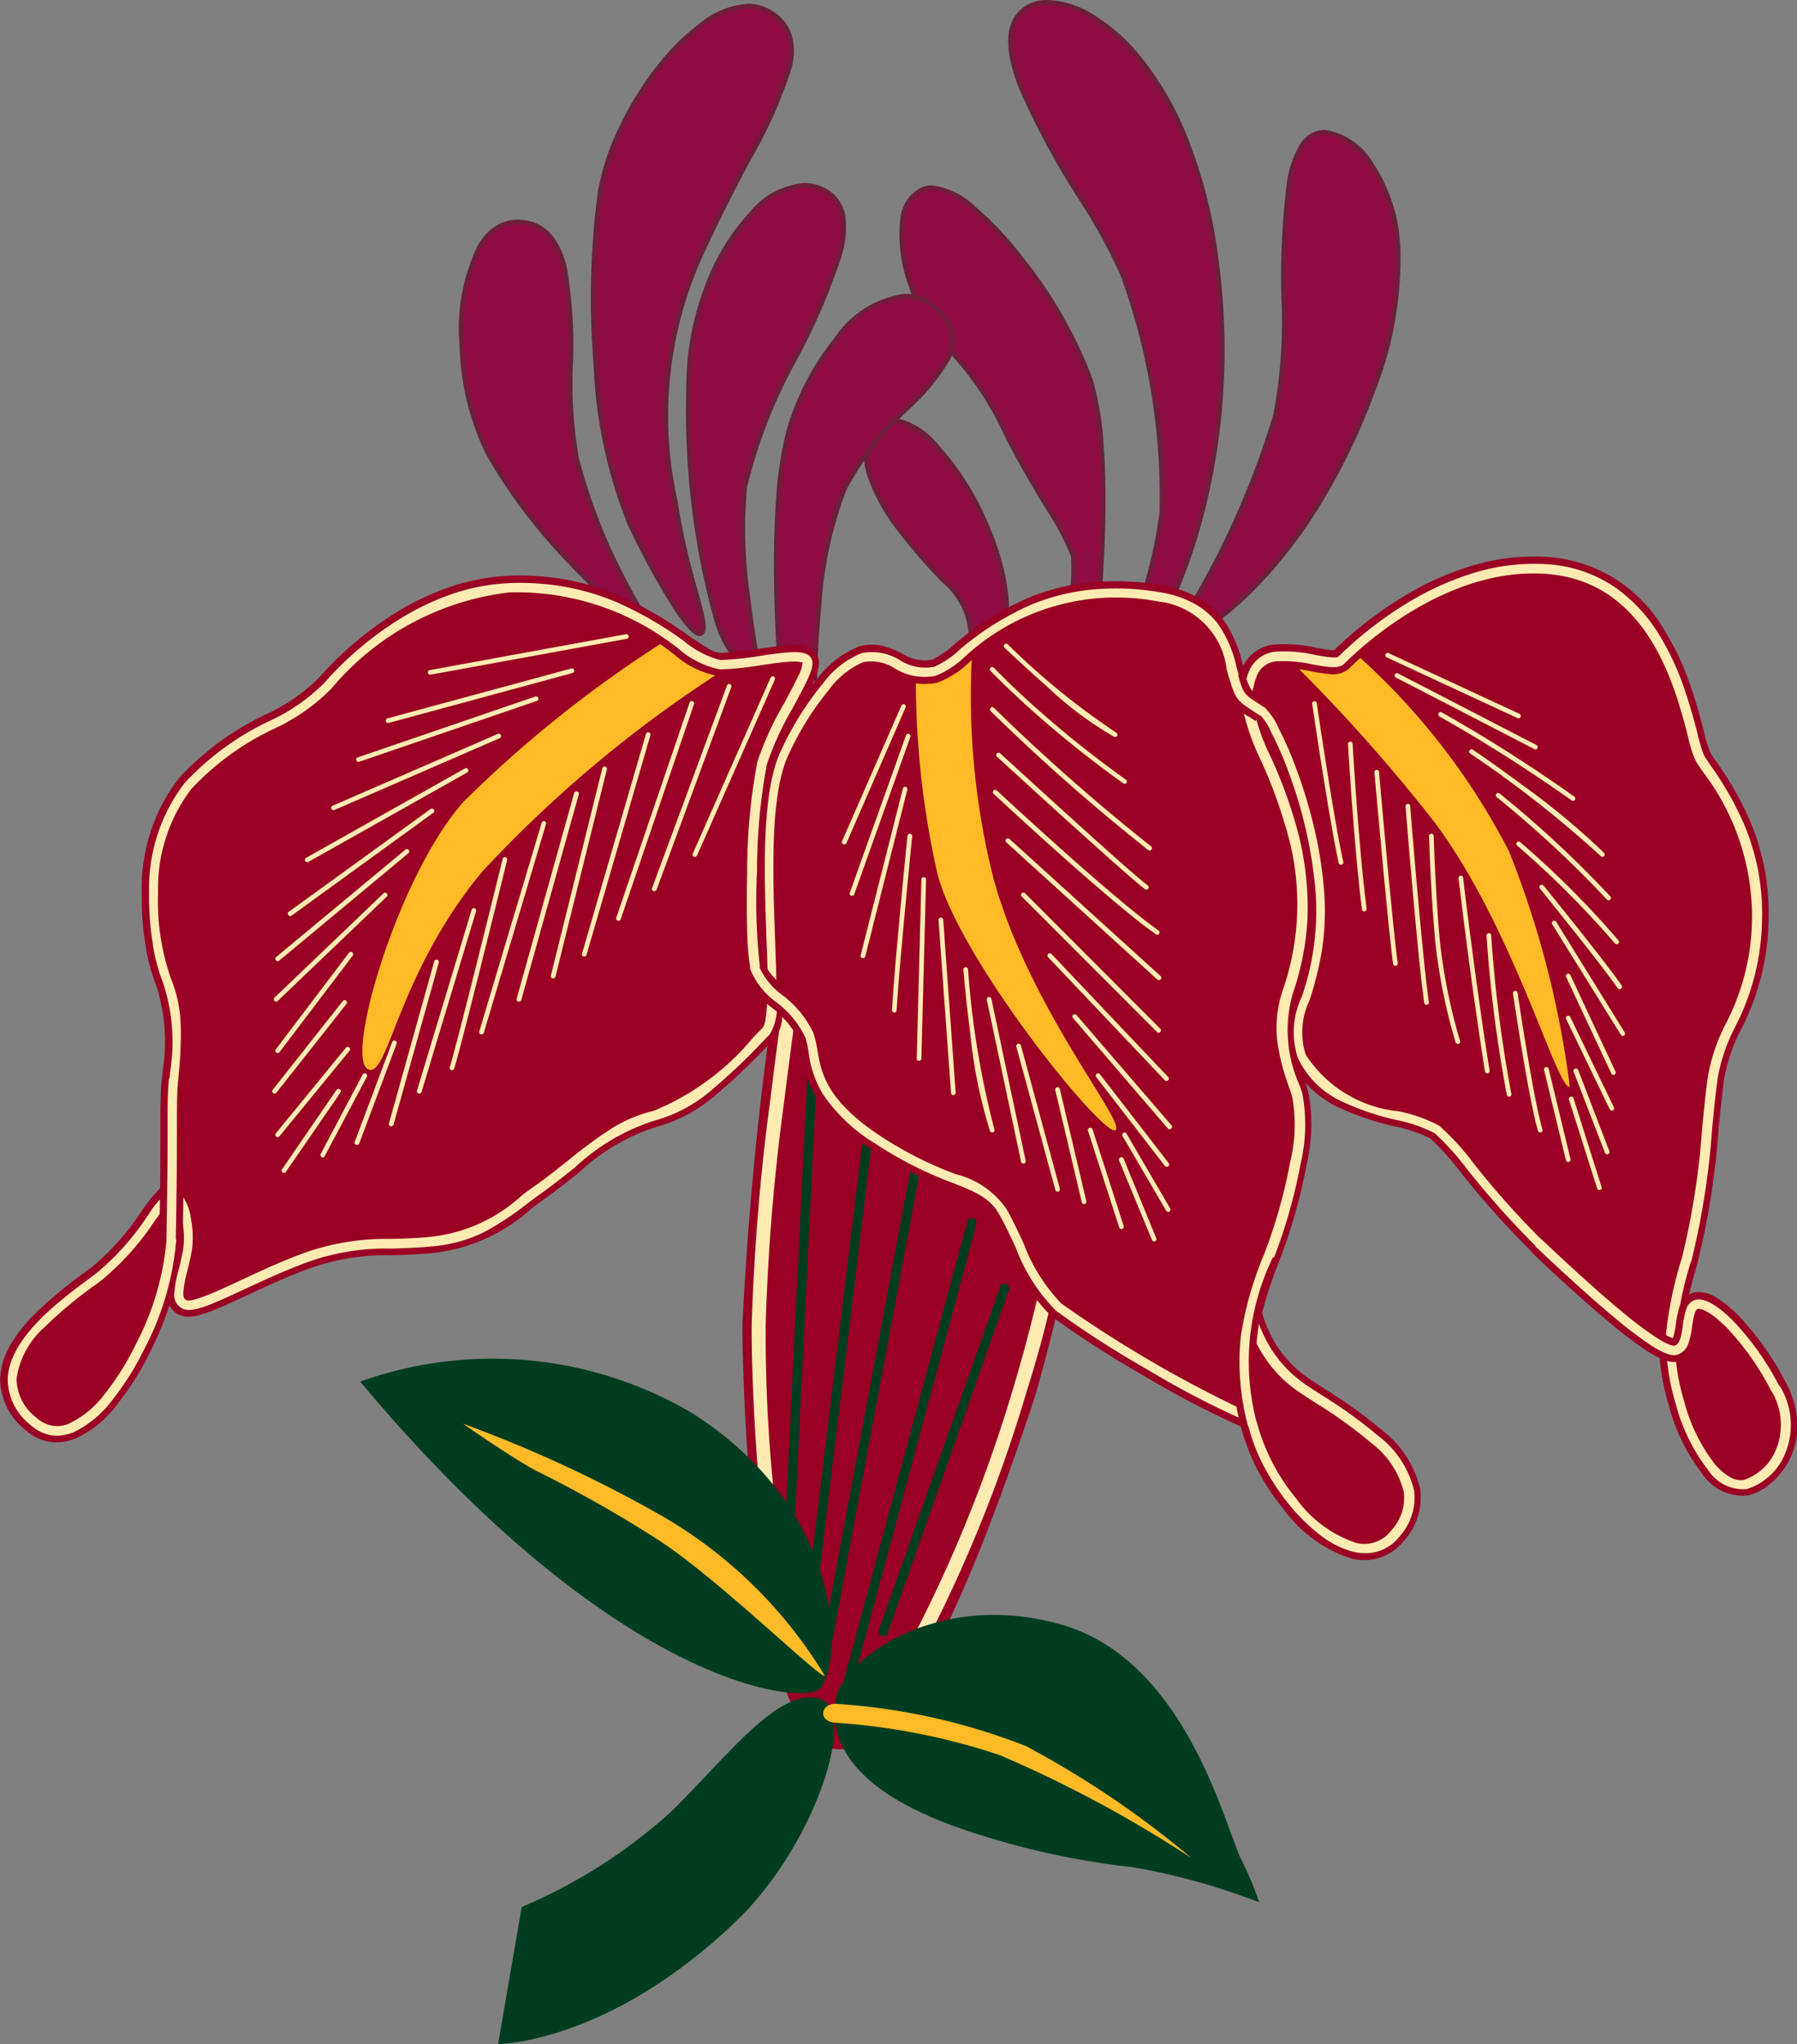 <svg xmlns="http://www.w3.org/2000/svg" width="46.881" height="53.314" viewBox="0 0 46.881 53.314">
  <rect x="0" y="0" width="46.881" height="53.314" fill="#808080" stroke="none"/>
  <g id="titele_deco_01" transform="translate(-935.955 -775.384)">
    <g id="グループ_277" data-name="グループ 277" transform="translate(935.955 775.384)">
      <path id="パス_28" data-name="パス 28" d="M404.308,422.667a91.057,91.057,0,0,0-.975,9.5c0,3.087.512,10.26,1.974,10.585s3.468-4.737,4.849-8.961a51.184,51.184,0,0,0,1.787-10.235Z" transform="translate(-383.539 -397.575)" fill="#9a0024"/>
      <path id="パス_28_-_アウトライン" data-name="パス 28 - アウトライン" d="M400.874,418.8l8.448.989-.027.405a50.918,50.918,0,0,1-1.807,10.338c-3.031,9.27-4.6,9.27-5.118,9.27a1.053,1.053,0,0,1-.229-.025c-2.245-.5-2.308-10.9-2.308-11a89.86,89.86,0,0,1,.98-9.568Zm7.538,1.741-6.817-.8a84.529,84.529,0,0,0-.91,9.032c0,4.856.828,9.989,1.64,10.169.717.006,2.256-2.269,4.352-8.677A49.265,49.265,0,0,0,408.412,420.538Z" transform="translate(-380.466 -394.178)" fill="#9a0024"/>
      <path id="パス_29" data-name="パス 29" d="M405.681,440.252l-.3-.205a36.979,36.979,0,0,0,3.287-7.765,40.358,40.358,0,0,0,1.4-6.666c.217-1.609.327-2.9.362-3.35l-7.286-.853c-.069.469-.266,1.826-.461,3.415a54.68,54.68,0,0,0-.486,5.886,40.5,40.5,0,0,0,.933,8.823l-.352.1a27.6,27.6,0,0,1-.731-4.542c-.135-1.481-.216-3.119-.216-4.381a57.775,57.775,0,0,1,.489-5.931c.241-1.97.486-3.583.488-3.6l.027-.175,7.984.934-.012.174c0,.015-.105,1.532-.377,3.545-.16,1.183-.345,2.3-.551,3.332a30.255,30.255,0,0,1-.867,3.4A37.268,37.268,0,0,1,405.681,440.252Z" transform="translate(-382.222 -396.119)" fill="#ffebb2"/>
      <path id="線_25" data-name="線 25" d="M-.878,13.682H-.884A.122.122,0,0,1-1,13.554L-.287-.884A.122.122,0,0,1-.159-1a.122.122,0,0,1,.116.128L-.756,13.566A.122.122,0,0,1-.878,13.682Z" transform="translate(21.441 27.107)" fill="#003d20"/>
      <path id="線_26" data-name="線 26" d="M-.878,11.61H-.893A.122.122,0,0,1-1,11.474L.506-.893A.122.122,0,0,1,.641-1a.122.122,0,0,1,.106.136L-.757,11.5A.122.122,0,0,1-.878,11.61Z" transform="translate(22.051 30.214)" fill="#003d20"/>
      <path id="線_27" data-name="線 27" d="M-.878,12.829l-.022,0a.122.122,0,0,1-.1-.142L1.534-.9A.122.122,0,0,1,1.676-1a.122.122,0,0,1,.1.142L-.759,12.729A.122.122,0,0,1-.878,12.829Z" transform="translate(22.364 30.64)" fill="#003d20"/>
      <path id="線_28" data-name="線 28" d="M-.878,11.245a.122.122,0,0,1-.032,0A.122.122,0,0,1-1,11.091l3.229-12A.122.122,0,0,1,2.382-1a.122.122,0,0,1,.086.149l-3.229,12A.122.122,0,0,1-.878,11.245Z" transform="translate(23.007 32.773)" fill="#003d20"/>
      <path id="線_29" data-name="線 29" d="M-.878,8.2a.122.122,0,0,1-.041-.007.122.122,0,0,1-.074-.155L2.175-.919A.122.122,0,0,1,2.33-.993.122.122,0,0,1,2.4-.838L-.764,8.118A.122.122,0,0,1-.878,8.2Z" transform="translate(23.921 34.478)" fill="#003d20"/>
      <path id="パス_30" data-name="パス 30" d="M347.532,589.141l.615-3.574a13.832,13.832,0,0,0,3.934-2.518c1.543-1.543,2.762-3.168,3.818-2.924s-.067,3.826-2.193,5.848C350.375,589.141,347.532,589.141,347.532,589.141Z" transform="translate(-334.537 -535.827)" fill="#003d20"/>
      <path id="パス_31" data-name="パス 31" d="M419.685,564.6c.193-.963,2.62-2.8,5.848-1.889s4.264,5.178,4.691,6.092a8.728,8.728,0,0,1,.487,1.157,17.354,17.354,0,0,0-3.29-.914,20.678,20.678,0,0,1-4.021-.853C422.061,567.772,419.259,566.736,419.685,564.6Z" transform="translate(-397.861 -520.343)" fill="#003d20"/>
      <path id="パス_32" data-name="パス 32" d="M318,508.116a10.246,10.246,0,0,1,8.712.853c4.143,2.68,3.838,6.823,3.229,7.189S324.579,515.974,318,508.116Z" transform="translate(-308.603 -472.079)" fill="#003d20"/>
      <path id="パス_33" data-name="パス 33" d="M349.443,528.079a11.945,11.945,0,0,0-4.2-4.143A34.188,34.188,0,0,0,340,521.5s1.218.853,1.889,1.218a32.717,32.717,0,0,1,3.229,1.828C346.7,525.582,349.308,528.144,349.443,528.079Z" transform="translate(-327.923 -484.367)" fill="#ffba27"/>
      <path id="パス_34" data-name="パス 34" d="M426.761,585.523a24.682,24.682,0,0,0-4.325-2.924,16.4,16.4,0,0,0-4.963-1.1c-.4,0-.451.469,0,.493a17.077,17.077,0,0,1,4.291.847A32.291,32.291,0,0,1,426.761,585.523Z" transform="translate(-395.677 -537.059)" fill="#ffba27"/>
      <path id="パス_35" data-name="パス 35" d="M429.885,312.307a4.4,4.4,0,0,0-.447-3.046c-.853-1.949-2.112-3.005-2.721-2.681s-.609,1.422.487,2.843,1.584,1.584,1.746,2.193a2.448,2.448,0,0,1,.081,1.015Z" transform="translate(-403.715 -295.582)" fill="#8e0b43"/>
      <path id="パス_35_-_アウトライン" data-name="パス 35 - アウトライン" d="M428.514,312.29l.022-.108a2.424,2.424,0,0,0-.08-.988,2.006,2.006,0,0,0-.611-.874,14.821,14.821,0,0,1-1.125-1.3,4.958,4.958,0,0,1-.766-1.334,1.923,1.923,0,0,1-.116-1.021.824.824,0,0,1,.414-.579.577.577,0,0,1,.275-.065,1.963,1.963,0,0,1,1.248.745,7.2,7.2,0,0,1,1.283,2.03,7,7,0,0,1,.433,1.31,4.81,4.81,0,0,1,.115.968,2.468,2.468,0,0,1-.1.814l-.01.026Zm-1.988-6.145a.457.457,0,0,0-.217.051.706.706,0,0,0-.352.5,1.8,1.8,0,0,0,.112.955,4.839,4.839,0,0,0,.747,1.3,14.723,14.723,0,0,0,1.116,1.288,2.117,2.117,0,0,1,.641.926,2.739,2.739,0,0,1,.1.938l.73-.278a2.6,2.6,0,0,0,.084-.753,5.77,5.77,0,0,0-.538-2.222C428.177,307.092,427.126,306.145,426.526,306.145Z" transform="translate(-403.278 -295.143)" fill="#6d1e3a"/>
      <path id="パス_36" data-name="パス 36" d="M439,267.88s.406-4.061-.2-5.97-3.249-5.483-4.386-4.955-.244,3.168.447,3.9a8.11,8.11,0,0,1,1.746,2.477c.69,1.381,1.665,2.762,1.746,3.168a5.98,5.98,0,0,1-.081,1.4Z" transform="translate(-410.357 -252.008)" fill="#8e0b43"/>
      <path id="パス_36_-_アウトライン" data-name="パス 36 - アウトライン" d="M437.76,267.52l.012-.072a5.963,5.963,0,0,0,.082-1.375,7.155,7.155,0,0,0-.682-1.274c-.324-.542-.728-1.216-1.059-1.878a7.922,7.922,0,0,0-1.672-2.395l-.064-.068a4.189,4.189,0,0,1-.757-1.434,3.9,3.9,0,0,1-.214-1.782,1,1,0,0,1,.542-.78.649.649,0,0,1,.276-.058,1.947,1.947,0,0,1,1.126.546,8.684,8.684,0,0,1,1.24,1.314,11.571,11.571,0,0,1,1.828,3.19,7.855,7.855,0,0,1,.291,1.752c.042.576.056,1.239.041,1.968-.025,1.242-.126,2.264-.127,2.274l-.005.054Zm-3.536-11a.529.529,0,0,0-.224.047.887.887,0,0,0-.474.692,3.625,3.625,0,0,0,.21,1.721,4.064,4.064,0,0,0,.73,1.389l.064.068a8.019,8.019,0,0,1,1.692,2.424c.329.658.731,1.33,1.055,1.87a6.846,6.846,0,0,1,.7,1.313,5.412,5.412,0,0,1-.07,1.347l.6-.014c.021-.226.1-1.136.122-2.212a12.521,12.521,0,0,0-.327-3.68,11.442,11.442,0,0,0-1.808-3.152,8.561,8.561,0,0,0-1.222-1.295A1.867,1.867,0,0,0,434.223,256.524Z" transform="translate(-409.915 -251.568)" fill="#6d1e3a"/>
      <path id="パス_37" data-name="パス 37" d="M344.714,274.9a15.713,15.713,0,0,1-1.99-4.467c-.487-1.949.487-5.929-1.381-6.173s-2.031,3.939-.934,6.011a16.812,16.812,0,0,0,3.7,4.305A3.016,3.016,0,0,0,344.714,274.9Z" transform="translate(-327.682 -258.46)" fill="#8e0b43"/>
      <path id="パス_37_-_アウトライン" data-name="パス 37 - アウトライン" d="M344.433,274.587l-.18-.068a3.048,3.048,0,0,1-.623-.332,15.489,15.489,0,0,1-1.552-1.46,14.054,14.054,0,0,1-2.162-2.867,6.908,6.908,0,0,1-.684-2.837,4.943,4.943,0,0,1,.482-2.612,1.492,1.492,0,0,1,.441-.482,1.056,1.056,0,0,1,.6-.179,1.258,1.258,0,0,1,.161.011,1.112,1.112,0,0,1,.752.423,2.137,2.137,0,0,1,.375.88,12.221,12.221,0,0,1,.147,2.468,11.07,11.07,0,0,0,.158,2.448,14.868,14.868,0,0,0,1.219,3.138,14.171,14.171,0,0,0,.762,1.31Zm-3.683-10.715a1.074,1.074,0,0,0-.931.6,4.824,4.824,0,0,0-.465,2.544,6.784,6.784,0,0,0,.67,2.785,13.933,13.933,0,0,0,2.143,2.84,15.767,15.767,0,0,0,1.534,1.444,2.763,2.763,0,0,0,.412.238c-.136-.214-.382-.619-.658-1.152-.245-.473-.467-.952-.658-1.426a13.3,13.3,0,0,1-.572-1.738,11.14,11.14,0,0,1-.161-2.478,12.145,12.145,0,0,0-.144-2.441c-.167-.755-.492-1.139-1.024-1.209A1.128,1.128,0,0,0,340.75,263.872Z" transform="translate(-327.243 -258.021)" fill="#6d1e3a"/>
      <path id="パス_38" data-name="パス 38" d="M370.739,234.436c.254-.152-.366-1.462-.65-3.29a10.355,10.355,0,0,1,.812-6.945c1.462-3.168,3.087-5.077,1.625-5.97s-4.061,2.315-4.427,4.752-.163,6.62.772,8.569S370.536,234.558,370.739,234.436Z" transform="translate(-352.448 -217.914)" fill="#8e0b43"/>
      <path id="パス_38_-_アウトライン" data-name="パス 38 - アウトライン" d="M370.267,234.067h0c-.081,0-.18-.068-.31-.212a4.641,4.641,0,0,1-.417-.569,20.616,20.616,0,0,1-1.161-2.146,12.468,12.468,0,0,1-.879-4.124,21.406,21.406,0,0,1,.1-4.481,6.308,6.308,0,0,1,.537-1.691,8.574,8.574,0,0,1,.975-1.6,6,6,0,0,1,1.2-1.194,2.162,2.162,0,0,1,1.222-.475,1.108,1.108,0,0,1,.587.162,1.177,1.177,0,0,1,.546.651,1.62,1.62,0,0,1-.009.878,12.079,12.079,0,0,1-1.089,2.426c-.325.62-.694,1.322-1.05,2.093a10.115,10.115,0,0,0-.833,6.746l.026.164a18.476,18.476,0,0,0,.49,2.14c.092.331.164.592.2.79.03.171.045.354-.068.422A.129.129,0,0,1,370.267,234.067Zm1.268-16.367a2.047,2.047,0,0,0-1.151.452,5.875,5.875,0,0,0-1.173,1.169,7.432,7.432,0,0,0-1.488,3.231,21.28,21.28,0,0,0-.1,4.454,12.353,12.353,0,0,0,.867,4.08,20.513,20.513,0,0,0,1.153,2.133c.454.705.608.726.624.726h0c.017-.01.052-.059.01-.3-.034-.192-.105-.45-.2-.778a18.6,18.6,0,0,1-.493-2.154l-.026-.164a12.877,12.877,0,0,1-.218-2.919,9.251,9.251,0,0,1,.289-1.781,12.778,12.778,0,0,1,.772-2.116c.357-.774.727-1.478,1.053-2.1a12.027,12.027,0,0,0,1.078-2.4,1.123,1.123,0,0,0-.483-1.4A.988.988,0,0,0,371.536,217.7Z" transform="translate(-352.012 -217.475)" fill="#6d1e3a"/>
      <path id="パス_39" data-name="パス 39" d="M390.116,268.8a18.9,18.9,0,0,1-.325-4.508c.366-2.518,3.823-6.719,2.112-7.717-1.462-.853-3.615,2.031-3.574,5.158a20.538,20.538,0,0,0,.69,5.889,2.972,2.972,0,0,0,.609,1.218Z" transform="translate(-370.363 -251.586)" fill="#8e0b43"/>
      <path id="パス_39_-_アウトライン" data-name="パス 39 - アウトライン" d="M389.169,268.463l-.019-.017a3,3,0,0,1-.627-1.245,20.4,20.4,0,0,1-.694-5.908,7.331,7.331,0,0,1,.483-2.68,5.81,5.81,0,0,1,1.211-1.979,2.038,2.038,0,0,1,1.385-.713,1.15,1.15,0,0,1,.587.16.974.974,0,0,1,.482.71,2.45,2.45,0,0,1-.1,1.04,16.5,16.5,0,0,1-1.137,2.654,13.184,13.184,0,0,0-1.327,3.374,11.916,11.916,0,0,0,.078,2.823c.108.919.246,1.658.247,1.665l.012.066Zm1.739-12.419a1.923,1.923,0,0,0-1.3.677,6.721,6.721,0,0,0-1.658,4.571,20.285,20.285,0,0,0,.687,5.871,3.347,3.347,0,0,0,.575,1.175l.392-.033c-.036-.2-.146-.842-.236-1.607a12.561,12.561,0,0,1-.077-2.855,13.25,13.25,0,0,1,1.338-3.411,16.435,16.435,0,0,0,1.129-2.632,2.336,2.336,0,0,0,.1-.987.846.846,0,0,0-.423-.625A1.03,1.03,0,0,0,390.908,256.044Z" transform="translate(-369.924 -251.147)" fill="#6d1e3a"/>
      <path id="パス_40" data-name="パス 40" d="M407.2,290.1s-.373-4.315.2-6.427,2.587-4.537,3.927-3.156-1.49,2.506-2.465,4.618a16.144,16.144,0,0,0-.772,4.955Z" transform="translate(-386.827 -272.387)" fill="#8e0b43"/>
      <path id="パス_40_-_アウトライン" data-name="パス 40 - アウトライン" d="M406.7,289.72l0-.056c0-.011-.094-1.1-.116-2.426-.013-.781,0-1.493.041-2.115a10.079,10.079,0,0,1,.272-1.907,6.65,6.65,0,0,1,.5-1.277,6.729,6.729,0,0,1,.746-1.156,2.643,2.643,0,0,1,1.854-1.173,1.272,1.272,0,0,1,.93.423,1.206,1.206,0,0,1,.36.651,1.078,1.078,0,0,1-.116.645,5.643,5.643,0,0,1-1.081,1.313,7.774,7.774,0,0,0-1.617,2.077,10.207,10.207,0,0,0-.66,3.063c-.1,1.022-.106,1.859-.106,1.867v.06Zm3.292-9.989a2.532,2.532,0,0,0-1.759,1.127,6.794,6.794,0,0,0-1.222,2.388,15.889,15.889,0,0,0-.309,3.989c.019,1.154.092,2.122.111,2.361l.769-.009c0-.21.022-.946.105-1.817.058-.6.136-1.154.231-1.633a6.713,6.713,0,0,1,.44-1.47A7.867,7.867,0,0,1,410,282.556a5.579,5.579,0,0,0,1.058-1.28.923.923,0,0,0-.222-1.159A1.154,1.154,0,0,0,409.994,279.731Z" transform="translate(-386.388 -271.948)" fill="#6d1e3a"/>
      <path id="パス_41" data-name="パス 41" d="M461.363,232.988a16.164,16.164,0,0,0,1.218-9.288c-.812-5.483-3.968-7.042-4.955-6.3-1.5,1.137,1.949,5.28,2.559,6.945a17.092,17.092,0,0,1,1.015,6.173,12.546,12.546,0,0,1-.569,2.437Z" transform="translate(-430.888 -217.169)" fill="#8e0b43"/>
      <path id="パス_41_-_アウトライン" data-name="パス 41 - アウトライン" d="M460.961,232.612l-.853-.033.03-.079a12.617,12.617,0,0,0,.565-2.424,16.961,16.961,0,0,0-1.012-6.144,14.42,14.42,0,0,0-1.1-2.006,20.81,20.81,0,0,1-1.55-2.873c-.419-1.064-.383-1.763.111-2.136a1.031,1.031,0,0,1,.629-.187,2.379,2.379,0,0,1,1.168.367,4.857,4.857,0,0,1,1.294,1.151,8.084,8.084,0,0,1,1.17,2.022,12.79,12.79,0,0,1,.792,2.983,17.689,17.689,0,0,1,.153,3.777,17.029,17.029,0,0,1-.459,2.946,14.708,14.708,0,0,1-.612,1.916c-.177.44-.3.676-.307.686Zm-.682-.148.61.024a12.764,12.764,0,0,0,.892-2.545,17.371,17.371,0,0,0,.3-6.672,10.043,10.043,0,0,0-1.935-4.946,4.8,4.8,0,0,0-1.261-1.122,2.259,2.259,0,0,0-1.107-.35.912.912,0,0,0-.556.163c-1.009.763.366,3.028,1.47,4.848a14.215,14.215,0,0,1,1.109,2.027,20.018,20.018,0,0,1,.815,3.173,10.845,10.845,0,0,1,.2,3.029A13.25,13.25,0,0,1,460.279,232.463Z" transform="translate(-430.45 -216.73)" fill="#6d1e3a"/>
      <path id="パス_42" data-name="パス 42" d="M494.951,258.078s2.8-1.462,4.589-6.3-.4-6.783-1.218-6.783c-1.706,0-.728,5.469-1.3,7.392a22.116,22.116,0,0,1-2.356,5.239Z" transform="translate(-463.745 -241.556)" fill="#8e0b43"/>
      <path id="パス_42_-_アウトライン" data-name="パス 42 - アウトライン" d="M494.407,257.718l-.335-.527.022-.033c0-.006.37-.568.84-1.489a22.516,22.516,0,0,0,1.508-3.734,13.025,13.025,0,0,0,.21-3.078,19.756,19.756,0,0,1,.14-2.945,2.735,2.735,0,0,1,.331-1.008.779.779,0,0,1,.677-.4,1.8,1.8,0,0,1,1.256.88,4.276,4.276,0,0,1,.7,2.228,9.413,9.413,0,0,1-.677,3.757A16.34,16.34,0,0,1,497.6,254.4a12.383,12.383,0,0,1-1.5,1.947,8.891,8.891,0,0,1-1.167,1.038,4.137,4.137,0,0,1-.474.309Zm-.191-.527.232.365a7.537,7.537,0,0,0,1.565-1.3,14.275,14.275,0,0,0,2.947-4.934c1.232-3.333.525-5.11-.006-5.872a2.4,2.4,0,0,0-.625-.631,1.031,1.031,0,0,0-.531-.2.656.656,0,0,0-.574.348,2.621,2.621,0,0,0-.314.962,19.694,19.694,0,0,0-.138,2.925,13.064,13.064,0,0,1-.215,3.113,22.634,22.634,0,0,1-1.517,3.757C494.633,256.527,494.3,257.058,494.217,257.192Z" transform="translate(-463.223 -241.116)" fill="#6d1e3a"/>
      <path id="パス_43" data-name="パス 43" d="M275.68,357.844a3.4,3.4,0,0,0,1.279,1.889c1.036.731,3.871,2.159,2.5,3.838-1.1,1.34-3.293-1.048-3.716-2.863a6.334,6.334,0,0,1,.426-4.386c.609-1.584.975-3.472.731-4.2a3.868,3.868,0,0,1-.244-2.68,6.968,6.968,0,0,0,.061-4.386c-.548-1.949-1.428-2.69-.975-3.9.365-.975,2.039-.09,2.315-.366.365-.366,2.654-2.573,5.361-2.376,3.351.244,3.7,4.442,3.994,4.935a6.823,6.823,0,0,1,1.488,4.2c-.061,2.254-.975,2.8-1.158,4.143a34.748,34.748,0,0,1-.67,4.691,5.772,5.772,0,0,0-.183,3.777c.426,1.462,1.157,2.254,1.706,2.132a1.674,1.674,0,0,0,.792-2.5c-.731-1.4-1.671-2.262-2.037-2.2s-.13,1.078-.556,1.2-2.341-1.618-3.56-2.776-2.295-2.728-2.681-2.985c-.731-.487-2.843-.4-3.533-1.915-.451-.988.649-1.861.469-4.305a10.123,10.123,0,0,0-1.494-4.684c-.548-.366-.559-.3-.741-.914a2.273,2.273,0,0,0-1.949-2.071c-3.655-.609-5.135,1.769-5.848,1.941-.792.191-1.158-.54-1.889-.357a4.751,4.751,0,0,0-2.037,2.5c-.853,1.828,0,6.762-.487,7.25-.609.609-1.8,1.949-2.9,2.193s-1.889,1.1-2.985,1.889a5.088,5.088,0,0,1-2.863,1.4,10.406,10.406,0,0,0-3.29.426c-1.34.487-2.741,1.34-3.107,1.218s-.061-.731.061-1.462c.083-.5-.122-1.523-.426-1.4s-.914,1.4-1.889,2.132-3.347,2.341-1.706,3.777c1.462,1.279,3.557-2.8,3.594-4.752.061-3.229,0-3.351.061-4.143a5.533,5.533,0,0,0-.183-2.62c-.365-.853-.731-3.594.548-5.056s2.8-1.645,3.655-2.62a7.168,7.168,0,0,1,4.752-2.559c3.229-.122,4.691,2.01,5.483,2.01s2.071-.366,2.254-.122-.914,1.767-1.158,2.68a21.586,21.586,0,0,0-.183,5.361c.122.548,1.157,1.036,1.4,1.706a3.343,3.343,0,0,0,1.767,2.741c1.828,1.218,2.8,1.036,3.29,1.889a9.443,9.443,0,0,0,1.462,2.5,30.6,30.6,0,0,0,5.056,2.908" transform="translate(-243.072 -323.574)" fill="#9a0024"/>
      <path id="パス_44" data-name="パス 44" d="M522.584,371.1a.061.061,0,0,1-.059-.048c-.241-1.086-.687-4.116-.691-4.147a.061.061,0,0,1,.121-.018c0,.03.449,3.056.69,4.138a.061.061,0,0,1-.046.073Z" transform="translate(-487.601 -348.545)" fill="#ffebb2"/>
      <path id="パス_45" data-name="パス 45" d="M529.926,379.927a.061.061,0,0,1-.06-.053c-.2-1.528-.364-4.282-.366-4.309a.061.061,0,1,1,.122-.007c0,.028.165,2.777.365,4.3a.061.061,0,0,1-.052.068Z" transform="translate(-494.334 -356.155)" fill="#ffebb2"/>
      <path id="パス_46" data-name="パス 46" d="M535.715,386.617a.061.061,0,0,1-.06-.052c-.121-.845-.484-4.957-.488-5a.061.061,0,0,1,.121-.011c0,.041.367,4.151.487,4.992a.061.061,0,0,1-.052.069Z" transform="translate(-499.311 -361.424)" fill="#ffebb2"/>
      <path id="パス_47" data-name="パス 47" d="M542.381,394.073a.061.061,0,0,1-.06-.052c-.161-1.046-.485-5.081-.488-5.122a.061.061,0,0,1,.122-.01c0,.041.327,4.071.487,5.113a.061.061,0,0,1-.051.069Z" transform="translate(-505.164 -367.865)" fill="#ffebb2"/>
      <path id="パス_48" data-name="パス 48" d="M547.584,400.65a.061.061,0,0,1-.058-.043A14.8,14.8,0,0,1,547,398c-.121-1.287-.162-2.751-.163-2.766a.061.061,0,1,1,.122,0c0,.015.042,1.475.162,2.758a14.651,14.651,0,0,0,.526,2.587.061.061,0,0,1-.04.076Z" transform="translate(-509.555 -373.426)" fill="#ffebb2"/>
      <path id="パス_49" data-name="パス 49" d="M553.918,409.325a.061.061,0,0,1-.06-.051c-.362-2.25-.687-5.011-.691-5.039a.061.061,0,0,1,.121-.014c0,.028.329,2.786.69,5.034a.061.061,0,0,1-.05.07Z" transform="translate(-515.117 -381.33)" fill="#ffebb2"/>
      <path id="パス_50" data-name="パス 50" d="M559.756,420.764a.061.061,0,0,1-.059-.046,34.966,34.966,0,0,1-.53-4.153.061.061,0,1,1,.122-.009,34.855,34.855,0,0,0,.526,4.132.061.061,0,0,1-.044.074Z" transform="translate(-520.386 -392.16)" fill="#ffebb2"/>
      <path id="パス_51" data-name="パス 51" d="M565.544,432.529a.061.061,0,0,1-.058-.043c-.242-.807-.635-3.47-.652-3.583a.061.061,0,0,1,.121-.018c0,.028.408,2.767.648,3.565a.061.061,0,0,1-.041.076Z" transform="translate(-525.362 -402.99)" fill="#ffebb2"/>
      <path id="線_30" data-name="線 30" d="M.129,1.977A.061.061,0,0,1,.07,1.931L-.5-.425A.061.061,0,0,1-.453-.5.061.061,0,0,1-.38-.453L.189,1.9a.061.061,0,0,1-.045.074Z" transform="translate(40.783 28.333)" fill="#ffebb2"/>
      <path id="線_31" data-name="線 31" d="M.292,1.937a.061.061,0,0,1-.058-.043L-.5-.421A.061.061,0,0,1-.458-.5a.061.061,0,0,1,.076.04L.35,1.857a.061.061,0,0,1-.04.076Z" transform="translate(41.433 29.105)" fill="#ffebb2"/>
      <path id="線_32" data-name="線 32" d="M.373,1.734a.061.061,0,0,1-.057-.039L-.5-.417A.061.061,0,0,1-.461-.5a.061.061,0,0,1,.079.035L.43,1.651a.061.061,0,0,1-.057.083Z" transform="translate(41.555 28.374)" fill="#ffebb2"/>
      <path id="線_33" data-name="線 33" d="M.7,1.977a.061.061,0,0,1-.055-.034L-.494-.413A.061.061,0,0,1-.466-.494a.061.061,0,0,1,.081.028L.753,1.89A.061.061,0,0,1,.7,1.977Z" transform="translate(41.352 26.993)" fill="#ffebb2"/>
      <path id="線_34" data-name="線 34" d="M.739,2.14A.061.061,0,0,1,.683,2.1L-.494-.413A.061.061,0,0,1-.465-.494a.061.061,0,0,1,.081.029L.794,2.053a.061.061,0,0,1-.055.087Z" transform="translate(41.352 25.896)" fill="#ffebb2"/>
      <path id="線_35" data-name="線 35" d="M1.348,2.505A.061.061,0,0,1,1.3,2.476L-.491-.407a.061.061,0,0,1,.02-.084.061.061,0,0,1,.084.02L1.4,2.412a.061.061,0,0,1-.052.093Z" transform="translate(40.986 24.515)" fill="#ffebb2"/>
      <path id="パス_52" data-name="パス 52" d="M572.592,408.888a.061.061,0,0,1-.05-.026c-.44-.64-2.012-2.576-2.028-2.6a.061.061,0,1,1,.095-.077c.016.019,1.591,1.959,2.034,2.6a.061.061,0,0,1-.05.1Z" transform="translate(-530.339 -383.086)" fill="#ffebb2"/>
      <path id="パス_53" data-name="パス 53" d="M568.12,399.514a.061.061,0,0,1-.05-.027,24.525,24.525,0,0,0-2.548-2.547.061.061,0,0,1,.08-.091,24,24,0,0,1,2.569,2.57.061.061,0,0,1-.05.1Z" transform="translate(-525.948 -374.89)" fill="#ffebb2"/>
      <path id="パス_54" data-name="パス 54" d="M564.111,389.3a.061.061,0,0,1-.046-.021,28.217,28.217,0,0,0-2.876-2.673.061.061,0,0,1,.077-.095,28.352,28.352,0,0,1,2.891,2.688.061.061,0,0,1-.046.1Z" transform="translate(-522.143 -365.815)" fill="#ffebb2"/>
      <path id="パス_55" data-name="パス 55" d="M558.972,379.969a.061.061,0,0,1-.044-.019,29.106,29.106,0,0,0-3.4-2.672.061.061,0,1,1,.068-.1c.006,0,.608.413,1.327.946a18.95,18.95,0,0,1,2.094,1.743.061.061,0,0,1-.044.1Z" transform="translate(-517.166 -357.619)" fill="#ffebb2"/>
      <path id="パス_56" data-name="パス 56" d="M552.346,371.482a.06.06,0,0,1-.039-.014,40.168,40.168,0,0,0-3.443-2.187.061.061,0,1,1,.061-.106,39.235,39.235,0,0,1,3.461,2.2.061.061,0,0,1-.039.108Z" transform="translate(-511.311 -350.594)" fill="#ffebb2"/>
      <path id="線_36" data-name="線 36" d="M3.175,1.49a.061.061,0,0,1-.028-.007L-.467-.385A.061.061,0,0,1-.493-.467.061.061,0,0,1-.411-.493L3.2,1.375a.061.061,0,0,1-.028.115Z" transform="translate(36.884 18.058)" fill="#ffebb2"/>
      <path id="線_37" data-name="線 37" d="M2.972,1.206A.061.061,0,0,1,2.947,1.2L-.465-.384a.061.061,0,0,1-.03-.081.061.061,0,0,1,.081-.03L3,1.089a.061.061,0,0,1-.026.116Z" transform="translate(36.641 17.53)" fill="#ffebb2"/>
      <path id="パス_57" data-name="パス 57" d="M458.737,356.937a.06.06,0,0,1-.025-.005,9.082,9.082,0,0,1-1.741-1.3c-.6-.528-1.114-1.017-1.119-1.022a.061.061,0,1,1,.084-.088,19.042,19.042,0,0,0,2.826,2.3.061.061,0,0,1-.025.116Z" transform="translate(-429.643 -337.714)" fill="#ffebb2"/>
      <path id="パス_58" data-name="パス 58" d="M456.346,362.546a.061.061,0,0,1-.035-.011,27.927,27.927,0,0,1-2.524-2.03c-.594-.539-.934-.9-.938-.9a.061.061,0,0,1,.089-.084s.341.361.932.9a27.834,27.834,0,0,0,2.511,2.02.061.061,0,0,1-.035.111Z" transform="translate(-427.008 -342.105)" fill="#ffebb2"/>
      <path id="パス_59" data-name="パス 59" d="M457,371.9a.061.061,0,0,1-.035-.011,52.3,52.3,0,0,1-4.109-3.621.061.061,0,1,1,.085-.087,52.221,52.221,0,0,0,4.095,3.609.061.061,0,0,1-.035.111Z" transform="translate(-427.008 -349.716)" fill="#ffebb2"/>
      <path id="パス_60" data-name="パス 60" d="M458.086,381.408a.061.061,0,0,1-.035-.011c-.4-.283-3.723-3.328-3.864-3.457a.061.061,0,0,1,.082-.09c.035.032,3.454,3.168,3.852,3.447a.061.061,0,0,1-.035.111Z" transform="translate(-428.18 -358.205)" fill="#ffebb2"/>
      <path id="パス_61" data-name="パス 61" d="M457.785,389.611a.06.06,0,0,1-.035-.011c-1.208-.846-4.2-3.633-4.23-3.661a.061.061,0,1,1,.083-.089c.03.028,3.016,2.809,4.217,3.65a.061.061,0,0,1-.035.111Z" transform="translate(-427.594 -365.23)" fill="#ffebb2"/>
      <path id="線_38" data-name="線 38" d="M3.5,3.2a.061.061,0,0,1-.041-.016L-.48-.394a.061.061,0,0,1,0-.086.061.061,0,0,1,.086,0L3.541,3.09A.061.061,0,0,1,3.5,3.2Z" transform="translate(26.731 22.363)" fill="#ffebb2"/>
      <path id="線_39" data-name="線 39" d="M3.094,3.155a.061.061,0,0,1-.043-.018L-.482-.4a.061.061,0,0,1,0-.086.061.061,0,0,1,.086,0L3.137,3.051a.061.061,0,0,1-.043.1Z" transform="translate(27.137 23.784)" fill="#ffebb2"/>
      <path id="線_40" data-name="線 40" d="M2.607,2.83a.061.061,0,0,1-.044-.019L-.483-.4a.061.061,0,0,1,0-.086.061.061,0,0,1,.086,0L2.651,2.727a.061.061,0,0,1-.044.1Z" transform="translate(27.828 25.368)" fill="#ffebb2"/>
      <path id="線_41" data-name="線 41" d="M2.038,2.505a.061.061,0,0,1-.046-.021L-.485-.4A.061.061,0,0,1-.479-.485a.061.061,0,0,1,.086.007L2.085,2.4a.061.061,0,0,1-.046.1Z" transform="translate(28.477 26.952)" fill="#ffebb2"/>
      <path id="線_42" data-name="線 42" d="M1.348,1.937A.061.061,0,0,1,1.3,1.913L-.487-.4A.061.061,0,0,1-.476-.487a.061.061,0,0,1,.085.011L1.4,1.839a.061.061,0,0,1-.048.1Z" transform="translate(29.087 28.495)" fill="#ffebb2"/>
      <path id="線_43" data-name="線 43" d="M.7,1.571a.061.061,0,0,1-.053-.03L-.492-.408A.061.061,0,0,1-.47-.492.061.061,0,0,1-.387-.47L.751,1.48A.061.061,0,0,1,.7,1.571Z" transform="translate(29.777 30.039)" fill="#ffebb2"/>
      <path id="線_44" data-name="線 44" d="M.414,1.693a.061.061,0,0,1-.056-.038L-.5-.416A.061.061,0,0,1-.462-.5a.061.061,0,0,1,.08.033L.47,1.609a.061.061,0,0,1-.056.084Z" transform="translate(29.696 30.689)" fill="#ffebb2"/>
      <path id="線_45" data-name="線 45" d="M.373,2.14A.061.061,0,0,1,.315,2.1L-.5-.42A.061.061,0,0,1-.458-.5a.061.061,0,0,1,.077.039L.431,2.06a.061.061,0,0,1-.058.08Z" transform="translate(28.884 29.917)" fill="#ffebb2"/>
      <path id="線_46" data-name="線 46" d="M.251,2.546A.061.061,0,0,1,.192,2.5L-.5-.425A.061.061,0,0,1-.453-.5.061.061,0,0,1-.38-.453l.69,2.924a.061.061,0,0,1-.045.073Z" transform="translate(28.031 28.861)" fill="#ffebb2"/>
      <path id="線_47" data-name="線 47" d="M.576,3.358a.061.061,0,0,1-.059-.045L-.5-.423A.061.061,0,0,1-.455-.5.061.061,0,0,1-.38-.455L.635,3.281a.061.061,0,0,1-.043.075Z" transform="translate(27.015 27.724)" fill="#ffebb2"/>
      <path id="線_48" data-name="線 48" d="M.454,3.845A.061.061,0,0,1,.395,3.8L-.5-.427A.061.061,0,0,1-.452-.5.061.061,0,0,1-.38-.452L.514,3.772a.061.061,0,0,1-.047.072Z" transform="translate(26.244 26.505)" fill="#ffebb2"/>
      <path id="パス_62" data-name="パス 62" d="M447.918,428.139a.061.061,0,0,1-.057-.039,12.707,12.707,0,0,1-.516-2.547c-.116-.89-.177-1.645-.178-1.653a.061.061,0,1,1,.121-.01,23.028,23.028,0,0,0,.687,4.166.061.061,0,0,1-.035.079A.062.062,0,0,1,447.918,428.139Z" transform="translate(-422.033 -398.6)" fill="#ffebb2"/>
      <path id="線_49" data-name="線 49" d="M-.114,4.13a.061.061,0,0,1-.061-.057L-.5-.435A.061.061,0,0,1-.443-.5a.061.061,0,0,1,.065.056l.325,4.508A.061.061,0,0,1-.11,4.13Z" transform="translate(24.985 24.434)" fill="#ffebb2"/>
      <path id="線_50" data-name="線 50" d="M-.439,4.292h0A.061.061,0,0,1-.5,4.23L-.378-.441A.061.061,0,0,1-.316-.5a.061.061,0,0,1,.059.062L-.378,4.233A.061.061,0,0,1-.439,4.292Z" transform="translate(24.416 23.378)" fill="#ffebb2"/>
      <path id="パス_63" data-name="パス 63" d="M431.894,399.837h0a.061.061,0,0,1-.057-.064c.08-1.326.4-4.519.406-4.551a.061.061,0,0,1,.121.012c0,.032-.326,3.223-.406,4.546A.061.061,0,0,1,431.894,399.837Z" transform="translate(-408.567 -373.426)" fill="#ffebb2"/>
      <path id="線_51" data-name="線 51" d="M-.439,3.967l-.015,0A.061.061,0,0,1-.5,3.892L.6-.454A.061.061,0,0,1,.672-.5a.061.061,0,0,1,.044.074L-.38,3.921A.061.061,0,0,1-.439,3.967Z" transform="translate(22.954 21.023)" fill="#ffebb2"/>
      <path id="線_52" data-name="線 52" d="M-.439,3.724a.061.061,0,0,1-.02,0A.061.061,0,0,1-.5,3.642L.965-.46A.061.061,0,0,1,1.043-.5a.061.061,0,0,1,.037.078l-1.462,4.1A.061.061,0,0,1-.439,3.724Z" transform="translate(22.67 19.642)" fill="#ffebb2"/>
      <path id="線_53" data-name="線 53" d="M-.439,3.155A.061.061,0,0,1-.464,3.15.061.061,0,0,1-.5,3.07L1.048-.464A.061.061,0,0,1,1.128-.5a.061.061,0,0,1,.031.08L-.383,3.119A.061.061,0,0,1-.439,3.155Z" transform="translate(22.467 18.87)" fill="#ffebb2"/>
      <path id="線_54" data-name="線 54" d="M-.439,4.211a.061.061,0,0,1-.025-.005.061.061,0,0,1-.031-.08L1.536-.464a.061.061,0,0,1,.08-.031.061.061,0,0,1,.031.08L-.383,4.175A.061.061,0,0,1-.439,4.211Z" transform="translate(18.568 18.139)" fill="#ffebb2"/>
      <path id="線_55" data-name="線 55" d="M-.439,4.9a.061.061,0,0,1-.021,0A.061.061,0,0,1-.5,4.819L1.453-.46A.061.061,0,0,1,1.531-.5a.061.061,0,0,1,.036.078L-.382,4.862A.061.061,0,0,1-.439,4.9Z" transform="translate(17.512 18.342)" fill="#ffebb2"/>
      <path id="線_56" data-name="線 56" d="M-.439,5.226a.061.061,0,0,1-.02,0A.061.061,0,0,1-.5,5.146l1.909-5.6A.061.061,0,0,1,1.489-.5a.061.061,0,0,1,.038.077l-1.909,5.6A.061.061,0,0,1-.439,5.226Z" transform="translate(16.578 18.789)" fill="#ffebb2"/>
      <path id="線_57" data-name="線 57" d="M-.439,5.348l-.017,0A.061.061,0,0,1-.5,5.27L1.167-.456A.061.061,0,0,1,1.243-.5a.061.061,0,0,1,.041.076L-.381,5.3A.061.061,0,0,1-.439,5.348Z" transform="translate(15.684 19.601)" fill="#ffebb2"/>
      <path id="線_58" data-name="線 58" d="M-.439,5.023l-.015,0A.061.061,0,0,1-.5,4.948l1.34-5.4A.061.061,0,0,1,.916-.5.061.061,0,0,1,.96-.425l-1.34,5.4A.061.061,0,0,1-.439,5.023Z" transform="translate(14.872 20.495)" fill="#ffebb2"/>
      <path id="線_59" data-name="線 59" d="M-.439,4.983l-.016,0A.061.061,0,0,1-.5,4.905L1-.456A.061.061,0,0,1,1.08-.5a.061.061,0,0,1,.042.075l-1.5,5.361A.061.061,0,0,1-.439,4.983Z" transform="translate(13.978 21.144)" fill="#ffebb2"/>
      <path id="線_60" data-name="線 60" d="M-.439,5.064l-.017,0A.061.061,0,0,1-.5,4.986L1.127-.457A.061.061,0,0,1,1.2-.5a.061.061,0,0,1,.041.076L-.381,5.02A.061.061,0,0,1-.439,5.064Z" transform="translate(13.004 21.916)" fill="#ffebb2"/>
      <path id="パス_64" data-name="パス 64" d="M337.227,405.731l-.018,0a.061.061,0,0,1-.041-.076c.24-.8,1.369-5.393,1.38-5.439a.061.061,0,0,1,.118.029c-.011.046-1.14,4.641-1.382,5.445A.061.061,0,0,1,337.227,405.731Z" transform="translate(-325.434 -377.817)" fill="#ffebb2"/>
      <path id="線_61" data-name="線 61" d="M-.439,4.333l-.018,0A.061.061,0,0,1-.5,4.254L.924-.457A.061.061,0,0,1,1-.5a.061.061,0,0,1,.041.076L-.381,4.29A.061.061,0,0,1-.439,4.333Z" transform="translate(11.379 24.19)" fill="#ffebb2"/>
      <path id="線_62" data-name="線 62" d="M-.439,3.846l-.016,0A.061.061,0,0,1-.5,3.768L.68-.456A.061.061,0,0,1,.755-.5.061.061,0,0,1,.8-.423L-.381,3.8A.061.061,0,0,1-.439,3.846Z" transform="translate(10.648 25.531)" fill="#ffebb2"/>
      <path id="線_63" data-name="線 63" d="M-.439,2.221a.061.061,0,0,1-.021,0A.061.061,0,0,1-.5,2.139l.975-2.6A.061.061,0,0,1,.557-.5a.061.061,0,0,1,.036.078l-.975,2.6A.061.061,0,0,1-.439,2.221Z" transform="translate(9.755 27.643)" fill="#ffebb2"/>
      <path id="線_64" data-name="線 64" d="M-.439,1.693a.061.061,0,0,1-.028-.007A.061.061,0,0,1-.493,1.6L.6-.468A.061.061,0,0,1,.686-.493a.061.061,0,0,1,.025.082l-1.1,2.071A.061.061,0,0,1-.439,1.693Z" transform="translate(8.861 28.495)" fill="#ffebb2"/>
      <path id="線_65" data-name="線 65" d="M-.439,1.693a.061.061,0,0,1-.034-.011A.061.061,0,0,1-.489,1.6L.932-.474a.061.061,0,0,1,.085-.016A.061.061,0,0,1,1.033-.4L-.389,1.667A.061.061,0,0,1-.439,1.693Z" transform="translate(7.846 28.901)" fill="#ffebb2"/>
      <path id="線_66" data-name="線 66" d="M-.439,1.856a.061.061,0,0,1-.039-.014.061.061,0,0,1-.009-.086L1.341-.478a.061.061,0,0,1,.086-.009A.061.061,0,0,1,1.436-.4L-.392,1.833A.061.061,0,0,1-.439,1.856Z" transform="translate(7.683 27.805)" fill="#ffebb2"/>
      <path id="線_67" data-name="線 67" d="M-.439,1.937a.061.061,0,0,1-.038-.013.061.061,0,0,1-.01-.086L1.341-.477a.061.061,0,0,1,.086-.01.061.061,0,0,1,.01.086L-.391,1.914A.061.061,0,0,1-.439,1.937Z" transform="translate(7.602 26.586)" fill="#ffebb2"/>
      <path id="線_68" data-name="線 68" d="M-.439,2.14a.061.061,0,0,1-.037-.012.061.061,0,0,1-.012-.085L1.421-.476a.061.061,0,0,1,.085-.012A.061.061,0,0,1,1.518-.4L-.391,2.116A.061.061,0,0,1-.439,2.14Z" transform="translate(7.683 25.327)" fill="#ffebb2"/>
      <path id="線_69" data-name="線 69" d="M-.439,2.343a.061.061,0,0,1-.044-.019.061.061,0,0,1,0-.086L2.362-.483a.061.061,0,0,1,.086,0,.061.061,0,0,1,0,.086L-.4,2.326A.061.061,0,0,1-.439,2.343Z" transform="translate(7.643 23.784)" fill="#ffebb2"/>
      <path id="線_70" data-name="線 70" d="M-.439,2.424A.061.061,0,0,1-.486,2.4a.061.061,0,0,1,.008-.086l3.371-2.8a.061.061,0,0,1,.086.008.061.061,0,0,1-.008.086L-.4,2.41A.061.061,0,0,1-.439,2.424Z" transform="translate(7.683 22.647)" fill="#ffebb2"/>
      <path id="線_71" data-name="線 71" d="M-.439,2.3a.061.061,0,0,1-.049-.025.061.061,0,0,1,.014-.085l3.7-2.68a.061.061,0,0,1,.085.014.061.061,0,0,1-.014.085L-.4,2.291A.061.061,0,0,1-.439,2.3Z" transform="translate(8.008 21.591)" fill="#ffebb2"/>
      <path id="線_72" data-name="線 72" d="M-.439,1.953a.061.061,0,0,1-.053-.031.061.061,0,0,1,.023-.083L3.674-.492a.061.061,0,0,1,.083.023.061.061,0,0,1-.023.083L-.409,1.945A.061.061,0,0,1-.439,1.953Z" transform="translate(8.455 20.535)" fill="#ffebb2"/>
      <path id="線_73" data-name="線 73" d="M-.439,1.49A.061.061,0,0,1-.5,1.453a.061.061,0,0,1,.032-.08L3.842-.5a.061.061,0,0,1,.08.032.061.061,0,0,1-.032.08l-4.3,1.868A.061.061,0,0,1-.439,1.49Z" transform="translate(9.146 19.642)" fill="#ffebb2"/>
      <path id="線_74" data-name="線 74" d="M-.439,1.206A.061.061,0,0,1-.5,1.164a.061.061,0,0,1,.038-.077L4.171-.5a.061.061,0,0,1,.077.038.061.061,0,0,1-.038.077L-.419,1.2A.061.061,0,0,1-.439,1.206Z" transform="translate(9.795 18.667)" fill="#ffebb2"/>
      <path id="線_75" data-name="線 75" d="M-.439.921A.061.061,0,0,1-.5.876.061.061,0,0,1-.455.8L4.337-.5a.061.061,0,0,1,.075.043.061.061,0,0,1-.043.075L-.423.919Z" transform="translate(10.567 17.936)" fill="#ffebb2"/>
      <path id="線_76" data-name="線 76" d="M-.439.556A.061.061,0,0,1-.5.506.061.061,0,0,1-.45.435L4.667-.5a.061.061,0,0,1,.071.049.061.061,0,0,1-.049.071L-.428.555Z" transform="translate(11.663 17.042)" fill="#ffebb2"/>
      <path id="パス_65" data-name="パス 65" d="M326.719,353.6l-.258-.1a31.2,31.2,0,0,0-5.361,4.264c-1.706,1.949-3.046,6.579-2.5,6.945s.731-2.376,2.985-5.117a32.577,32.577,0,0,1,6.539-5.422l-.033-.013c-.1.008-.2.013-.291.013A2.526,2.526,0,0,1,326.719,353.6Z" transform="translate(-309.023 -336.836)" fill="#ffba27"/>
      <path id="パス_66" data-name="パス 66" d="M442.177,367.417c.325-.163-2.234-3.168-3.168-6.539a19.415,19.415,0,0,1-.552-6.122,4.043,4.043,0,0,1-.991.692,1.073,1.073,0,0,1-.49.006l0,.063a22.964,22.964,0,0,0,.569,5.239C438.157,363.03,441.853,367.579,442.177,367.417Z" transform="translate(-413.083 -337.939)" fill="#ffba27"/>
      <path id="パス_67" data-name="パス 67" d="M523.622,367.255a24.9,24.9,0,0,0-1.584-6.133,17.748,17.748,0,0,0-4.113-5.255c-.127.116-.221.207-.273.26-.167.167-.845-.091-1.436-.1a43.192,43.192,0,0,1,3.873,4.329C522.16,363.113,523.3,367.377,523.622,367.255Z" transform="translate(-482.669 -338.914)" fill="#ffba27"/>
      <path id="パス_68" data-name="パス 68" d="M276.479,362.072a1.523,1.523,0,0,1-.345-.041,3.545,3.545,0,0,1-1.787-1.312,5.615,5.615,0,0,1-1.1-2.135,24.424,24.424,0,0,1-2.545-1.332,25.6,25.6,0,0,1-2.4-1.546,4.784,4.784,0,0,1-1.105-1.721c-.139-.3-.282-.6-.433-.866-.209-.365-.528-.492-1.109-.723a10.3,10.3,0,0,1-2.085-1.064,4.483,4.483,0,0,1-1.418-1.369,3,3,0,0,1-.37-1.105,2.488,2.488,0,0,0-.1-.417,1.581,1.581,0,0,0-.4-.537.959.959,0,0,1-.217.587c-.07.07-.151.153-.235.24a15.114,15.114,0,0,1-1.236,1.168,3.956,3.956,0,0,1-1.575.867,5.309,5.309,0,0,0-2.05,1.205c-.26.207-.529.421-.823.633-.145.1-.278.2-.406.3a4.554,4.554,0,0,1-2.607,1.16c-.4.038-.739.047-1.063.056a5.881,5.881,0,0,0-2.151.354c-.532.194-1.082.45-1.566.675-.952.443-1.423.652-1.741.546a.535.535,0,0,1-.314-.264,9.716,9.716,0,0,1-.507,1.216,7.508,7.508,0,0,1-.853,1.357,2.955,2.955,0,0,1-1.041.873,1.292,1.292,0,0,1-.685.114,1.229,1.229,0,0,1-.664-.31,1.7,1.7,0,0,1-.666-1.361,1.921,1.921,0,0,1,.279-.881,3.919,3.919,0,0,1,.586-.75,11.156,11.156,0,0,1,1.359-1.135l.166-.123a6.65,6.65,0,0,0,1.291-1.45,3.78,3.78,0,0,1,.5-.614c.009-.785.009-1.283.009-1.653,0-.531,0-.773.031-1.181.005-.07.011-.14.017-.214a4.786,4.786,0,0,0-.176-2.262,4.627,4.627,0,0,1-.269-1.015,7.737,7.737,0,0,1-.1-1.412,4.687,4.687,0,0,1,.966-2.95,7.386,7.386,0,0,1,2.267-1.665,4.757,4.757,0,0,0,1.388-.955,9.05,9.05,0,0,1,1.965-1.673,7.055,7.055,0,0,1,1.394-.676,5.511,5.511,0,0,1,1.611-.314,6.872,6.872,0,0,1,1.557.115A6.569,6.569,0,0,1,257,336.9a9.641,9.641,0,0,1,1.808,1.037c.214.147.4.273.555.36a.693.693,0,0,0,.3.112,7.808,7.808,0,0,0,1.028-.108c.289-.043.563-.083.789-.094a.762.762,0,0,1,.681.2c.151.2.066.471-.049.733q-.023.051-.049.107.069-.088.14-.17a2.551,2.551,0,0,1,1.1-.842,1.255,1.255,0,0,1,.635,0,2.576,2.576,0,0,1,.479.192,1.074,1.074,0,0,0,.778.161,2.615,2.615,0,0,0,.587-.408,7.579,7.579,0,0,1,1.955-1.221,5.755,5.755,0,0,1,1.511-.382,6.942,6.942,0,0,1,1.917.064,2.9,2.9,0,0,1,.992.342,2.145,2.145,0,0,1,.631.558,3.267,3.267,0,0,1,.513,1.186l.006.023a1.018,1.018,0,0,1,.88-.564,3.78,3.78,0,0,1,1.022.089c.125.023.244.044.34.055a.847.847,0,0,0,.136.007,10.069,10.069,0,0,1,1.827-1.411,7.77,7.77,0,0,1,1.7-.77,5.555,5.555,0,0,1,2.04-.249,3.8,3.8,0,0,1,3.035,1.891,7.024,7.024,0,0,1,.682,1.443c.164.464.278.9.361,1.224a4.235,4.235,0,0,0,.155.524c.042.07.1.162.177.268a8.475,8.475,0,0,1,.873,1.542,6.255,6.255,0,0,1,.359,1.155,6.151,6.151,0,0,1,.122,1.4,6.44,6.44,0,0,1-.716,2.873,4.346,4.346,0,0,0-.444,1.3c-.054.4-.1.839-.144,1.307a20.469,20.469,0,0,1-.535,3.425c-.092.329-.172.621-.237.891a.486.486,0,0,1,.172-.063.848.848,0,0,1,.581.163,3.135,3.135,0,0,1,.569.477,7.52,7.52,0,0,1,1.207,1.72,2.453,2.453,0,0,1,.3,1.062,1.94,1.94,0,0,1-.18.884,1.98,1.98,0,0,1-.5.664,1.464,1.464,0,0,1-.608.326,1.265,1.265,0,0,1-1.2-.574,4.973,4.973,0,0,1-.866-1.77,6.082,6.082,0,0,1-.241-1.25,2.87,2.87,0,0,1-.29-.164,10.064,10.064,0,0,1-.949-.711c-.564-.466-1.268-1.1-2.093-1.882a22.638,22.638,0,0,1-1.823-2.034,7.8,7.8,0,0,0-.817-.919,3.671,3.671,0,0,0-.946-.323,7.161,7.161,0,0,1-1.472-.5,2.924,2.924,0,0,1-.7-.48q-.08-.075-.151-.156c.022.065.045.132.067.2a4.576,4.576,0,0,1-.035,1.932,14.073,14.073,0,0,1-.7,2.477,11.916,11.916,0,0,0-.463,1.392,3.048,3.048,0,0,0,.224.572,2.934,2.934,0,0,0,.923,1.089c.135.1.309.208.494.327a12.316,12.316,0,0,1,1.489,1.075,2.689,2.689,0,0,1,.993,1.527,1.675,1.675,0,0,1-.418,1.351,1.338,1.338,0,0,1-.635.445A1.27,1.27,0,0,1,276.479,362.072Zm-2.842-5.3a6.726,6.726,0,0,0,.205,1.676,5.06,5.06,0,0,0,.979,1.893,3.01,3.01,0,0,0,1.451,1.1.688.688,0,0,0,.754-.254,1.079,1.079,0,0,0,.288-.871c-.133-.843-1.383-1.65-2.211-2.184-.19-.123-.37-.239-.515-.341A3.5,3.5,0,0,1,273.636,356.767Zm11.139.088a5.677,5.677,0,0,0,.211,1.024,4.439,4.439,0,0,0,.749,1.55c.218.262.447.4.6.37a1.188,1.188,0,0,0,.691-.652,1.535,1.535,0,0,0-.1-1.407,7.037,7.037,0,0,0-1.053-1.525,2.113,2.113,0,0,0-.615-.5,2.7,2.7,0,0,0-.048.272,2.351,2.351,0,0,1-.1.47.789.789,0,0,1-.14.248A.582.582,0,0,1,284.775,356.855Zm-39.735-3.5a7.071,7.071,0,0,1-1.407,1.564l-.168.125a10.66,10.66,0,0,0-1.285,1.07,2.049,2.049,0,0,0-.693,1.231,1.107,1.107,0,0,0,.459.878.594.594,0,0,0,.7.1,4.228,4.228,0,0,0,1.6-1.945,7,7,0,0,0,.792-2.681Q245.038,353.518,245.041,353.355Zm16.273-6.244.108.1a2.826,2.826,0,0,1,.835,1.027,3.016,3.016,0,0,1,.123.52c.1.559.208,1.193,1.526,2.072a9.641,9.641,0,0,0,1.972,1,5.323,5.323,0,0,1,.8.368,1.678,1.678,0,0,1,.61.619c.163.285.312.6.456.909a4.453,4.453,0,0,0,.93,1.5,32.635,32.635,0,0,0,4.429,2.626,5.9,5.9,0,0,1-.038-1.663,9.152,9.152,0,0,1,.62-2.173,13.447,13.447,0,0,0,.67-2.366,3.977,3.977,0,0,0,.056-1.632c-.021-.064-.043-.128-.067-.2a3.881,3.881,0,0,1-.177-2.676,6.645,6.645,0,0,0,.057-4.207,11.961,11.961,0,0,0-.628-1.672,4.9,4.9,0,0,1-.473-1.435.864.864,0,0,1-.113-.127,1.958,1.958,0,0,1-.247-.6c-.02-.068-.04-.14-.06-.217a1.844,1.844,0,0,0-1.648-1.641,5.646,5.646,0,0,0-4.9,1.412,2.44,2.44,0,0,1-.826.525,1.651,1.651,0,0,1-1.185-.2.959.959,0,0,0-.7-.154,1.979,1.979,0,0,0-.786.647,7.464,7.464,0,0,0-1.048,1.685,5.688,5.688,0,0,0-.357,2.047c-.035.846,0,1.78.026,2.6C261.3,346.278,261.313,346.727,261.314,347.111Zm12.414-7.59.06.039.18.118a.834.834,0,0,1,.216.241,3.862,3.862,0,0,1,.2.353,9.769,9.769,0,0,1,.477,1.1,13.005,13.005,0,0,1,.456,1.5,10.864,10.864,0,0,1,.276,1.729,7.318,7.318,0,0,1-.379,2.908c-.186.611-.276.946-.117,1.293a3.081,3.081,0,0,0,2.294,1.382,3.883,3.883,0,0,1,1.131.406,6.233,6.233,0,0,1,.949,1.039,22.151,22.151,0,0,0,1.772,1.979c.765.727,1.425,1.322,1.961,1.771.347.29.643.518.877.677l.074.049,0-.023a10.458,10.458,0,0,1,.422-1.969,20.016,20.016,0,0,0,.515-3.321c.047-.474.091-.921.146-1.329a4.887,4.887,0,0,1,.5-1.477,5.843,5.843,0,0,0,.66-2.633,6.077,6.077,0,0,0-1.249-3.741c-.078-.114-.145-.212-.2-.3a2.974,2.974,0,0,1-.222-.685c-.331-1.272-1.02-3.92-3.533-4.1s-4.709,1.873-5.124,2.287a.633.633,0,0,1-.5.142,4.422,4.422,0,0,1-.479-.07,3.349,3.349,0,0,0-.853-.083c-.284.028-.365.145-.411.267A1.6,1.6,0,0,0,273.728,339.521Zm-28.063,12.8.008.006a1.307,1.307,0,0,1,.359.779,2.687,2.687,0,0,1,.034.883c-.036.216-.087.42-.131.6-.036.147-.071.285-.088.4a.857.857,0,0,0-.012.12,1.993,1.993,0,0,0,.384-.122c.244-.1.549-.239.873-.39.5-.231,1.058-.493,1.616-.7a6.456,6.456,0,0,1,2.344-.39c.314-.008.639-.017,1.021-.053a3.979,3.979,0,0,0,2.3-1.043c.13-.1.264-.2.412-.3.282-.2.546-.413.8-.616a5.825,5.825,0,0,1,2.3-1.323,6.536,6.536,0,0,0,2.508-1.866c.083-.085.161-.165.232-.236a.758.758,0,0,0,.049-.21,4.453,4.453,0,0,0,.031-.49,1.428,1.428,0,0,1-.431-.672,15.8,15.8,0,0,1-.087-2.618,16.629,16.629,0,0,1,.273-2.888,8.347,8.347,0,0,1,.714-1.563c.125-.232.242-.451.328-.633.037-.078.063-.139.081-.186-.044,0-.1,0-.174.009-.182.015-.4.048-.635.082a8.191,8.191,0,0,1-1.116.115,2.417,2.417,0,0,1-1.2-.579,6.649,6.649,0,0,0-4.275-1.431,6.957,6.957,0,0,0-4.534,2.455,5.265,5.265,0,0,1-1.559,1.09,6.786,6.786,0,0,0-2.1,1.529,4.1,4.1,0,0,0-.816,2.563,5.906,5.906,0,0,0,.318,2.173,3.673,3.673,0,0,1,.272,1.322,10.188,10.188,0,0,1-.049,1.23c-.006.073-.012.142-.017.211-.03.384-.03.6-.03,1.134C245.674,351.078,245.674,351.565,245.665,352.326Z" transform="translate(-240.877 -321.379)" fill="#9a0024"/>
      <path id="パス_69" data-name="パス 69" d="M277.8,363.206a1.339,1.339,0,0,1-.3-.036,2.363,2.363,0,0,1-.875-.444,4.772,4.772,0,0,1-.811-.8,6.128,6.128,0,0,1-.658-1.006,4.574,4.574,0,0,1-.4-1.058l-.021-.089a23.047,23.047,0,0,1-2.61-1.357,25.459,25.459,0,0,1-2.382-1.532,4.676,4.676,0,0,1-1.053-1.654c-.14-.3-.285-.608-.44-.879-.24-.42-.622-.572-1.2-.8a10.011,10.011,0,0,1-2.051-1.046,4.31,4.31,0,0,1-1.362-1.31,2.805,2.805,0,0,1-.347-1.043,2.653,2.653,0,0,0-.1-.448,2.5,2.5,0,0,0-.72-.855l-.011-.01a1.379,1.379,0,0,1-.192.849c-.071.071-.152.154-.237.241a14.967,14.967,0,0,1-1.221,1.154,3.785,3.785,0,0,1-1.5.83,5.436,5.436,0,0,0-2.124,1.241c-.259.206-.526.418-.816.628-.145.105-.279.2-.408.3a7.827,7.827,0,0,1-1.141.753,3.739,3.739,0,0,1-1.374.372c-.4.038-.729.046-1.051.055a6.106,6.106,0,0,0-2.209.365c-.54.2-1.093.454-1.581.681-.882.411-1.355.622-1.606.538a.387.387,0,0,1-.257-.422,2.978,2.978,0,0,1,.112-.609c.043-.172.091-.367.124-.567a2.3,2.3,0,0,0-.169-1.163c0,.281-.009.593-.016.942a7.443,7.443,0,0,1-.837,2.863,7.325,7.325,0,0,1-.832,1.324,2.781,2.781,0,0,1-.973.821,1.112,1.112,0,0,1-.589.1,1.05,1.05,0,0,1-.566-.267,1.523,1.523,0,0,1-.6-1.216c.043-1.064,1.362-2.042,2.15-2.626l.166-.124a6.8,6.8,0,0,0,1.33-1.49,2.67,2.67,0,0,1,.53-.629c.011-.838.011-1.36.011-1.744,0-.542,0-.766.031-1.167.005-.07.011-.139.017-.213a4.922,4.922,0,0,0-.19-2.349,4.445,4.445,0,0,1-.257-.972,7.552,7.552,0,0,1-.1-1.378,4.51,4.51,0,0,1,.921-2.834,7.234,7.234,0,0,1,2.216-1.624,4.884,4.884,0,0,0,1.439-1,8.86,8.86,0,0,1,1.924-1.638,6.877,6.877,0,0,1,1.358-.659,5.329,5.329,0,0,1,1.557-.3,6.686,6.686,0,0,1,1.516.112,6.384,6.384,0,0,1,1.242.375,9.488,9.488,0,0,1,1.775,1.019,2.353,2.353,0,0,0,.955.5,7.923,7.923,0,0,0,1.054-.11c.73-.107,1.15-.159,1.3.037s-.052.556-.46,1.314a8.1,8.1,0,0,0-.678,1.471,15.034,15.034,0,0,0-.259,2.789,15.29,15.29,0,0,0,.077,2.514.817.817,0,0,0,.2.338c0-.339-.018-.722-.032-1.121-.059-1.68-.132-3.771.37-4.847a8,8,0,0,1,1.11-1.781,2.313,2.313,0,0,1,1.008-.784,1.36,1.36,0,0,1,.99.183,1.246,1.246,0,0,0,.9.174,2.381,2.381,0,0,0,.659-.443,7.423,7.423,0,0,1,1.909-1.194,5.574,5.574,0,0,1,1.463-.369,6.756,6.756,0,0,1,1.866.063,2.723,2.723,0,0,1,.93.319,1.963,1.963,0,0,1,.578.511,3.069,3.069,0,0,1,.482,1.123c.019.073.038.142.056.2a2.73,2.73,0,0,0,.139.4,2.064,2.064,0,0,1,.118-.466.835.835,0,0,1,.768-.542,3.648,3.648,0,0,1,.971.088,4.157,4.157,0,0,0,.43.064c.145.009.173-.017.174-.018a9.843,9.843,0,0,1,1.826-1.417,7.592,7.592,0,0,1,1.657-.752,5.373,5.373,0,0,1,1.973-.242,3.525,3.525,0,0,1,1.759.6,4.107,4.107,0,0,1,1.135,1.209,6.848,6.848,0,0,1,.664,1.406c.161.456.27.874.357,1.209a3.408,3.408,0,0,0,.175.572c.045.074.109.168.183.277a8.317,8.317,0,0,1,.856,1.51,6.071,6.071,0,0,1,.349,1.121,5.963,5.963,0,0,1,.119,1.362,6.284,6.284,0,0,1-.7,2.8,4.55,4.55,0,0,0-.459,1.355c-.055.4-.1.844-.144,1.313a20.337,20.337,0,0,1-.529,3.394,8.124,8.124,0,0,0-.42,2.257c.137-.05.175-.314.209-.548a2.051,2.051,0,0,1,.08-.387.357.357,0,0,1,.272-.264c.313-.052.754.346.989.588a7.333,7.333,0,0,1,1.176,1.677,1.945,1.945,0,0,1,.112,1.784,1.6,1.6,0,0,1-.985.889,1.1,1.1,0,0,1-1.019-.513,4.791,4.791,0,0,1-.831-1.7,5.742,5.742,0,0,1-.241-1.321,2.213,2.213,0,0,1-.367-.2,9.888,9.888,0,0,1-.93-.7c-.561-.463-1.262-1.093-2.083-1.873a22.494,22.494,0,0,1-1.808-2.017,7.154,7.154,0,0,0-.856-.955,3.671,3.671,0,0,0-1-.348,7.016,7.016,0,0,1-1.435-.487,2.358,2.358,0,0,1-1.14-1.131,2.14,2.14,0,0,1,.1-1.595,6.852,6.852,0,0,0,.361-2.752,11.806,11.806,0,0,0-.7-3.1,9.378,9.378,0,0,0-.456-1.049,1.487,1.487,0,0,0-.28-.439l-.162-.107a5.316,5.316,0,0,0,.42,1.169,12.325,12.325,0,0,1,.648,1.728,7.806,7.806,0,0,1,.317,2.552,7.082,7.082,0,0,1-.379,1.905,3.478,3.478,0,0,0,.176,2.4c.024.069.046.134.068.2a4.425,4.425,0,0,1-.041,1.842,13.887,13.887,0,0,1-.692,2.444,11.942,11.942,0,0,0-.481,1.456,3.051,3.051,0,0,0,.244.646,3.178,3.178,0,0,0,.986,1.166c.138.1.314.211.5.331a12.174,12.174,0,0,1,1.467,1.058,2.521,2.521,0,0,1,.934,1.418,1.5,1.5,0,0,1-.379,1.207A1.1,1.1,0,0,1,277.8,363.206Zm-2.971-5.777a6.059,6.059,0,0,0,.156,2.373A5.251,5.251,0,0,0,276,361.769a3.184,3.184,0,0,0,1.552,1.164.874.874,0,0,0,.936-.317,1.251,1.251,0,0,0,.327-1.015,2.3,2.3,0,0,0-.855-1.274,11.977,11.977,0,0,0-1.437-1.035c-.189-.122-.367-.236-.509-.337a3.231,3.231,0,0,1-.662-.627,3.615,3.615,0,0,1-.4-.636C274.9,357.6,274.858,357.509,274.825,357.429Zm11.075.612a5.555,5.555,0,0,0,.228,1.206,4.552,4.552,0,0,0,.784,1.616,1.459,1.459,0,0,0,.424.366.519.519,0,0,0,.355.065,1.37,1.37,0,0,0,.817-.754,1.711,1.711,0,0,0-.107-1.569,7.084,7.084,0,0,0-1.135-1.62c-.427-.439-.687-.531-.774-.517s-.123.254-.151.446a2.218,2.218,0,0,1-.091.434.465.465,0,0,1-.3.317A.278.278,0,0,1,285.9,358.041Zm-39.35-3.928-.026.031c-.086.1-.186.243-.3.4a6.99,6.99,0,0,1-1.382,1.542l-.167.125a10.8,10.8,0,0,0-1.308,1.089,2.213,2.213,0,0,0-.744,1.351,1.276,1.276,0,0,0,.521,1.023.776.776,0,0,0,.9.127,2.549,2.549,0,0,0,.882-.751,7.077,7.077,0,0,0,.8-1.279,7.193,7.193,0,0,0,.811-2.759C246.541,354.682,246.546,354.383,246.55,354.113Zm15.9-5.6.168.153a2.654,2.654,0,0,1,.786.953,2.831,2.831,0,0,1,.115.489c.1.566.221,1.27,1.6,2.192a9.8,9.8,0,0,0,2.006,1.022,2.255,2.255,0,0,1,1.322.907c.159.279.306.593.449.9a4.542,4.542,0,0,0,.983,1.566,31.972,31.972,0,0,0,4.781,2.791,6.026,6.026,0,0,1-.1-1.948,8.994,8.994,0,0,1,.609-2.13,13.631,13.631,0,0,0,.679-2.4,4.059,4.059,0,0,0,.05-1.722c-.022-.065-.044-.13-.067-.2a6.029,6.029,0,0,1-.307-1.147,3.056,3.056,0,0,1,.13-1.413,6.815,6.815,0,0,0,.059-4.315,12.117,12.117,0,0,0-.637-1.7,6.077,6.077,0,0,1-.42-1.139,2.171,2.171,0,0,1-.044-.312c-.181-.145-.237-.276-.361-.69-.02-.065-.038-.136-.058-.211a2.019,2.019,0,0,0-1.794-1.775,5.808,5.808,0,0,0-5.046,1.45,2.367,2.367,0,0,1-.754.489,1.478,1.478,0,0,1-1.063-.191,1.136,1.136,0,0,0-.825-.166,2.172,2.172,0,0,0-.881.705,7.65,7.65,0,0,0-1.075,1.726c-.477,1.023-.405,3.081-.347,4.735C262.434,347.683,262.449,348.139,262.448,348.509Zm12.41-7.575c.041.028.09.06.147.1l.178.117a1.618,1.618,0,0,1,.359.526,9.6,9.6,0,0,1,.468,1.076,12.824,12.824,0,0,1,.45,1.476,10.68,10.68,0,0,1,.271,1.7,6.772,6.772,0,0,1-.074,1.662,9.2,9.2,0,0,1-.3,1.18,1.944,1.944,0,0,0-.108,1.422,3.262,3.262,0,0,0,2.415,1.483,3.785,3.785,0,0,1,1.076.381,6.636,6.636,0,0,1,.909,1,22.293,22.293,0,0,0,1.787,2c.817.776,1.514,1.4,2.071,1.862a9.647,9.647,0,0,0,.906.68,2.588,2.588,0,0,0,.231.133c0-.106.006-.212.014-.319a10.326,10.326,0,0,1,.415-1.935,20.152,20.152,0,0,0,.521-3.352c.046-.472.09-.918.145-1.323a4.743,4.743,0,0,1,.48-1.424,6.073,6.073,0,0,0,.677-2.705,6.241,6.241,0,0,0-1.281-3.849c-.076-.112-.142-.208-.19-.288a3.042,3.042,0,0,1-.2-.637c-.342-1.314-1.053-4.047-3.7-4.239-2.6-.189-4.842,1.917-5.266,2.341-.144.144-.427.093-.819.022a3.473,3.473,0,0,0-.9-.085.6.6,0,0,0-.564.385A1.737,1.737,0,0,0,274.859,340.934ZM246.8,353.746a.3.3,0,0,1,.077.046,1.27,1.27,0,0,1,.294.671,2.535,2.535,0,0,1,.033.818c-.035.209-.084.409-.128.586a2.86,2.86,0,0,0-.1.554c0,.144.044.171.091.187s.154.016.488-.112c.258-.1.588-.253.938-.416.493-.23,1.051-.49,1.6-.69a6.305,6.305,0,0,1,2.286-.379c.317-.008.646-.017,1.034-.054a4.169,4.169,0,0,0,2.393-1.078c.13-.1.264-.2.41-.3.286-.206.551-.417.807-.621a12.309,12.309,0,0,1,1.065-.788,3.6,3.6,0,0,1,1.158-.5,6.644,6.644,0,0,0,2.6-1.917c.086-.088.167-.171.239-.244a.46.46,0,0,0,.08-.233,3.77,3.77,0,0,0,.043-.528q0-.066,0-.136a1.376,1.376,0,0,1-.436-.636,6.9,6.9,0,0,1-.085-1.016c-.014-.453-.013-1.006,0-1.557a15.216,15.216,0,0,1,.267-2.846,8.242,8.242,0,0,1,.7-1.523c.14-.261.272-.507.362-.7a.862.862,0,0,0,.114-.351c-.016-.01-.085-.042-.328-.029-.2.011-.462.049-.735.089a8.08,8.08,0,0,1-1.09.113,2.345,2.345,0,0,1-1.092-.547,6.81,6.81,0,0,0-4.386-1.463,7.142,7.142,0,0,0-4.665,2.517,5.132,5.132,0,0,1-1.507,1.05,7.033,7.033,0,0,0-2.148,1.57,4.275,4.275,0,0,0-.861,2.679,6.1,6.1,0,0,0,.333,2.249,3.5,3.5,0,0,1,.258,1.257,10.041,10.041,0,0,1-.048,1.208c-.006.073-.012.143-.017.212-.03.391-.03.613-.03,1.148C246.809,352.411,246.809,352.926,246.8,353.746Z" transform="translate(-242.194 -322.696)" fill="#ffebb2"/>
      <path id="パス_70" data-name="パス 70" d="M275.609,451.98l-.609-.012c.03-1.611.03-2.435.03-2.979s0-.773.031-1.181l.607.047c-.03.384-.03.6-.03,1.134C275.64,449.536,275.64,450.363,275.609,451.98Z" transform="translate(-270.843 -419.654)" fill="#9a0024"/>
      <path id="パス_71" data-name="パス 71" d="M276.622,451.386h0a.122.122,0,0,1-.12-.124c.03-1.613.03-2.437.03-2.983s0-.766.031-1.167a.122.122,0,0,1,.243.019c-.03.391-.03.613-.03,1.148s0,1.372-.03,2.987A.122.122,0,0,1,276.622,451.386Z" transform="translate(-272.16 -418.944)" fill="#ffebb2"/>
      <path id="パス_72" data-name="パス 72" d="M401.472,425.334a2.391,2.391,0,0,0-.67-.782,2.07,2.07,0,0,1-.742-.962l.595-.132c.039.177.3.413.555.641a2.824,2.824,0,0,1,.835,1.026Z" transform="translate(-380.665 -398.27)" fill="#9a0024"/>
      <path id="パス_73" data-name="パス 73" d="M403.023,424.949a.122.122,0,0,1-.114-.08,2.5,2.5,0,0,0-.72-.855,1.96,1.96,0,0,1-.686-.866.122.122,0,0,1,.238-.053,1.846,1.846,0,0,0,.611.737,2.654,2.654,0,0,1,.786.953.122.122,0,0,1-.115.164Z" transform="translate(-381.929 -397.868)" fill="#ffebb2"/>
      <path id="パス_74" data-name="パス 74" d="M574.871,485.326a7.033,7.033,0,0,0-1.053-1.525,2.112,2.112,0,0,0-.615-.5,2.7,2.7,0,0,0-.049.272,2.346,2.346,0,0,1-.1.47.638.638,0,0,1-.422.43c-.2.057-.441-.02-.812-.255a10.06,10.06,0,0,1-.949-.711c-.564-.465-1.268-1.1-2.093-1.882l.419-.442c.765.727,1.425,1.322,1.961,1.77.347.29.643.518.877.677a1.982,1.982,0,0,0,.429.241.484.484,0,0,0,.033-.092,2.656,2.656,0,0,0,.053-.294,2.211,2.211,0,0,1,.089-.423.528.528,0,0,1,.414-.383.848.848,0,0,1,.581.163,3.138,3.138,0,0,1,.569.477,7.518,7.518,0,0,1,1.207,1.72Z" transform="translate(-528.826 -448.966)" fill="#9a0024"/>
      <path id="パス_75" data-name="パス 75" d="M575.775,486.021a.122.122,0,0,1-.108-.066,7.085,7.085,0,0,0-1.135-1.62c-.427-.439-.687-.531-.774-.517s-.123.254-.151.446a2.216,2.216,0,0,1-.091.434.465.465,0,0,1-.3.317c-.141.04-.345-.032-.664-.234a9.882,9.882,0,0,1-.93-.7c-.561-.463-1.262-1.093-2.083-1.873a.122.122,0,0,1,.168-.177c.817.776,1.514,1.4,2.07,1.862a9.648,9.648,0,0,0,.906.68c.357.227.456.208.466.205.145-.041.184-.312.218-.551a2.066,2.066,0,0,1,.08-.387.357.357,0,0,1,.272-.264c.313-.052.754.346.989.588a7.335,7.335,0,0,1,1.176,1.677.122.122,0,0,1-.108.178Z" transform="translate(-529.46 -449.679)" fill="#ffebb2"/>
      <path id="パス_76" data-name="パス 76" d="M503.47,362.036l-.174-.114a1.513,1.513,0,0,1-.444-.366,1.958,1.958,0,0,1-.247-.6l.584-.175a1.662,1.662,0,0,0,.156.417,1.13,1.13,0,0,0,.283.213l.18.118Z" transform="translate(-470.716 -343.23)" fill="#9a0024"/>
      <path id="パス_77" data-name="パス 77" d="M504.863,361.657a.121.121,0,0,1-.067-.02l-.176-.115c-.4-.262-.446-.3-.615-.865a.122.122,0,0,1,.233-.07c.148.493.148.493.514.731l.178.117a.122.122,0,0,1-.068.223Z" transform="translate(-471.941 -342.983)" fill="#ffebb2"/>
      <path id="パス_78" data-name="パス 78" d="M504.96,489.167a6.6,6.6,0,0,1-.181-2.392,9.143,9.143,0,0,1,.62-2.173l.569.219a6.046,6.046,0,0,0-.414,4.208Z" transform="translate(-472.589 -451.965)" fill="#9a0024"/>
      <path id="パス_79" data-name="パス 79" d="M506.575,489.13a.122.122,0,0,1-.119-.094,6.433,6.433,0,0,1-.177-2.327,8.99,8.99,0,0,1,.609-2.13.122.122,0,0,1,.227.088,6.2,6.2,0,0,0-.422,4.315.122.122,0,0,1-.091.146A.125.125,0,0,1,506.575,489.13Z" transform="translate(-473.906 -451.874)" fill="#ffebb2"/>
    </g>
  </g>
</svg>
